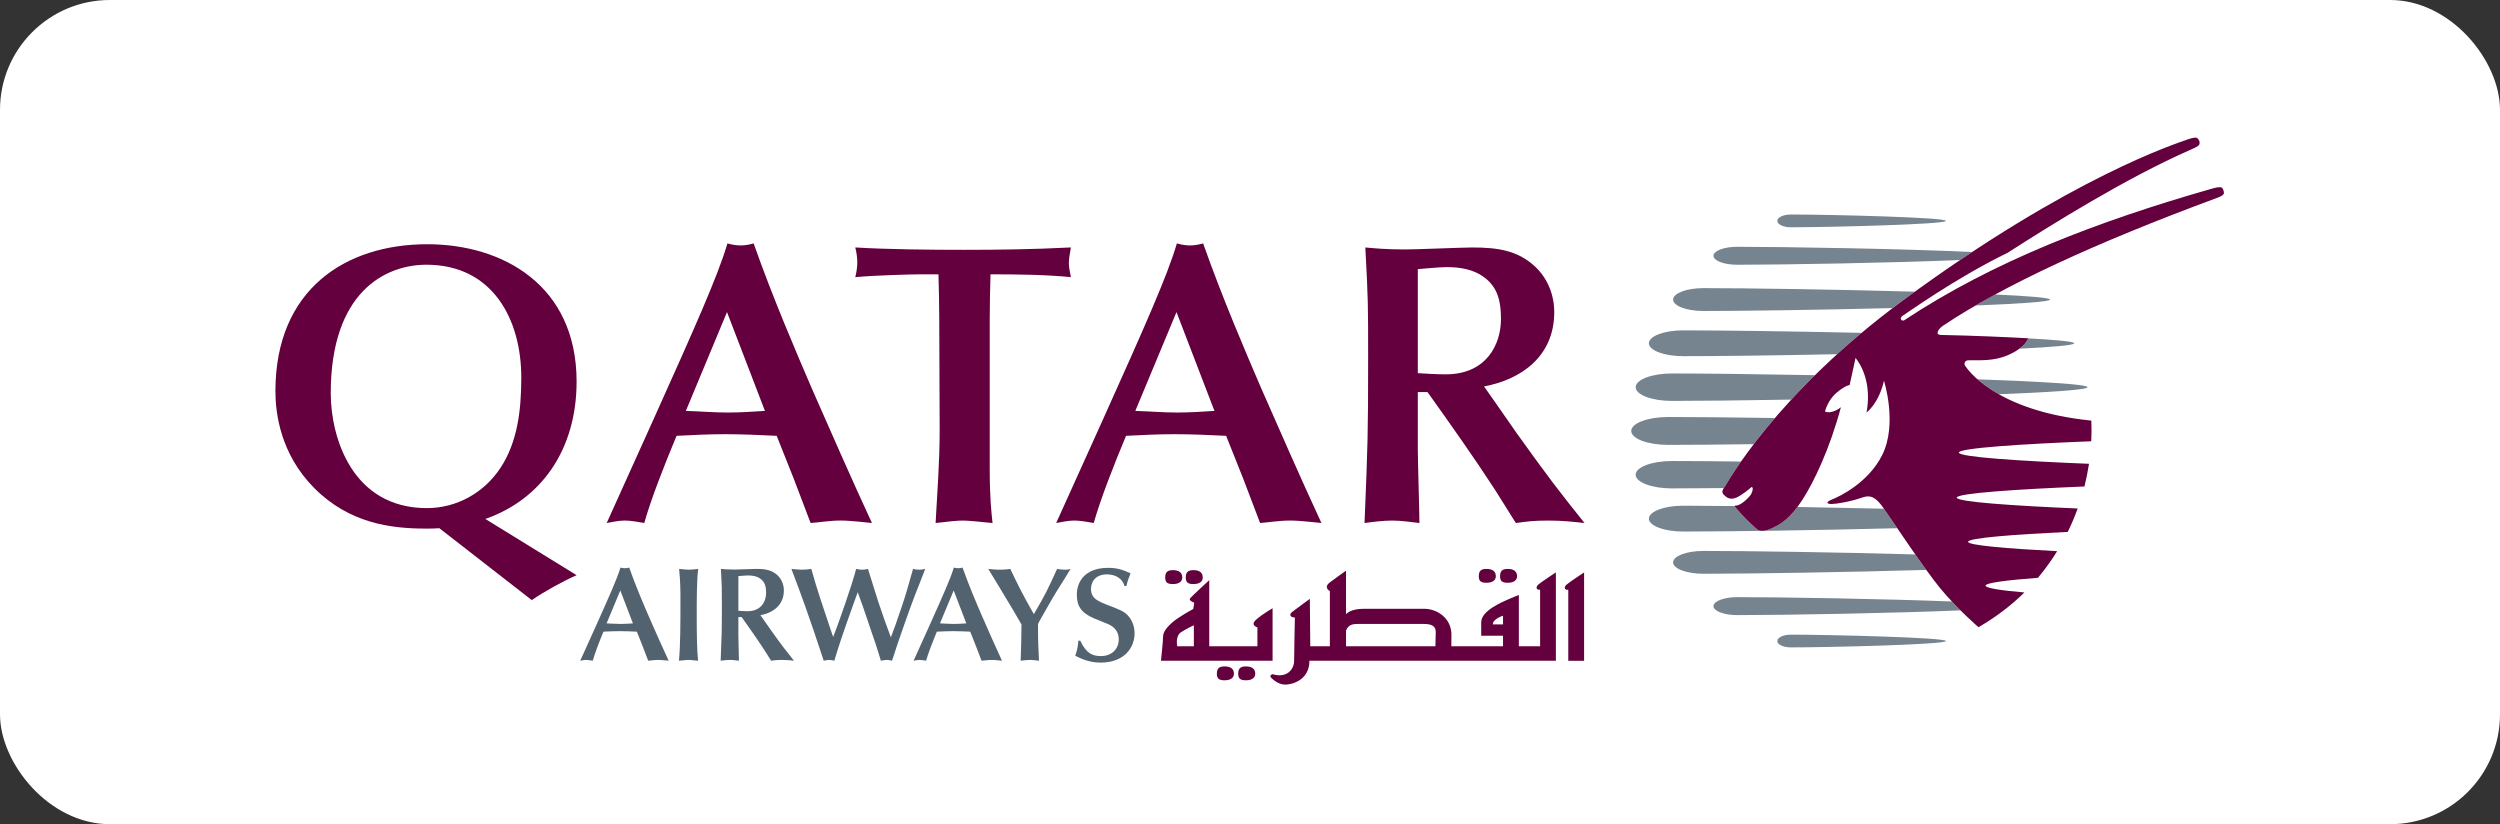 <?xml version="1.0" encoding="UTF-8" standalone="no"?>
<svg xmlns:sketch="http://www.bohemiancoding.com/sketch/ns" xmlns="http://www.w3.org/2000/svg" height="30px" width="91px" version="1.1" xmlns:xlink="http://www.w3.org/1999/xlink" viewBox="0 0 91 30"><rect x="0" y="0" width="91" height="30" fill="#333333" stroke="none"/><!-- Generator: Sketch 3.2.2 (9983) - http://www.bohemiancoding.com/sketch -->
 <title>Rectangle 354 + Imported Layers</title>
 <desc>Created with Sketch.</desc>
 <g id="Page-1" fill-rule="evenodd" sketch:type="MSPage" fill="none">
  <g id="Artboard-19" transform="translate(-22 -1767)" sketch:type="MSArtboardGroup">
   <g id="Rectangle-354-+-Imported-Layers" transform="translate(22 1767)" sketch:type="MSLayerGroup">
    <rect id="Rectangle-354" rx="4" sketch:type="MSShapeGroup" height="30" width="91" y="0" x="0" fill="#fff"/>
    <g id="Imported-Layers" sketch:type="MSShapeGroup" transform="translate(10 5)">
     <path id="Fill-1" fill="#53626F" d="m13.039 17.691c-0.151 0.01-0.298 0.02-0.45 0.02-0.171 0-0.337-0.015-0.509-0.02l0.499-1.198 0.46 1.198m0.555 1.359c0.088-0.004 0.224-0.029 0.361-0.029 0.138 0 0.309 0.025 0.384 0.029-0.222-0.472-0.545-1.208-0.731-1.632-0.176-0.409-0.471-1.092-0.705-1.758-0.054 0.014-0.104 0.023-0.157 0.023-0.058 0-0.107-0.009-0.162-0.023-0.117 0.398-0.402 1.032-0.896 2.134l-0.568 1.256c0.067-0.009 0.137-0.029 0.22-0.029 0.078 0 0.172 0.02 0.236 0.029 0.078-0.277 0.234-0.681 0.39-1.057 0.197-0.009 0.392-0.019 0.589-0.019 0.21 0 0.416 0.01 0.627 0.019l0.206 0.518 0.206 0.539"/>
     <path id="Fill-2" fill="#53626F" d="m14.768 16.833c0 0.834 0 1.638-0.054 2.217 0.109-0.004 0.245-0.029 0.353-0.029 0.112 0 0.23 0.025 0.343 0.029-0.04-0.394-0.049-0.92-0.049-1.646 0-0.493 0-1.335 0.054-1.696-0.118 0.015-0.24 0.029-0.348 0.029-0.073 0-0.256-0.019-0.348-0.029 0.049 0.472 0.049 0.818 0.049 1.125"/>
     <path id="Fill-3" fill="#53626F" d="m17.681 17.394c0.446-0.082 0.852-0.361 0.852-0.901 0-0.205-0.078-0.405-0.225-0.547-0.211-0.199-0.451-0.238-0.769-0.238-0.113 0-0.681 0.024-0.808 0.024-0.25 0-0.378-0.014-0.489-0.024 0.034 0.628 0.034 0.697 0.034 1.335 0 0.941-0.006 1.048-0.044 2.007 0.107-0.014 0.224-0.029 0.337-0.029 0.123 0 0.23 0.02 0.328 0.029 0-0.126-0.02-0.754-0.02-0.896v-0.692h0.119c0.263 0.37 0.568 0.8 0.817 1.185 0.074 0.111 0.182 0.292 0.255 0.403 0.148-0.019 0.207-0.029 0.397-0.029 0.177 0 0.299 0.015 0.436 0.029-0.309-0.384-0.441-0.554-0.828-1.096-0.074-0.102-0.181-0.263-0.255-0.365l-0.137-0.195m-0.804-1.423c0.074-0.005 0.255-0.025 0.348-0.025 0.162 0 0.324 0.025 0.456 0.123 0.171 0.126 0.206 0.301 0.206 0.506 0 0.317-0.182 0.673-0.671 0.673-0.128 0-0.245-0.01-0.339-0.015v-1.262"/>
     <path id="Fill-4" fill="#53626F" d="m20.232 17.91c-0.229-0.677-0.549-1.627-0.7-2.202-0.123 0.02-0.23 0.029-0.343 0.029-0.117 0-0.284-0.019-0.382-0.029 0.2 0.526 0.372 0.994 0.504 1.364 0.226 0.634 0.372 1.073 0.549 1.609l0.123 0.369c0.068-0.014 0.146-0.029 0.201-0.029 0.054 0 0.102 0.01 0.186 0.029 0.078-0.253 0.171-0.564 0.24-0.764 0.191-0.555 0.215-0.633 0.465-1.326l0.147-0.404c0.054 0.155 0.147 0.404 0.2 0.56 0.054 0.152 0.304 0.897 0.362 1.063 0.08 0.219 0.099 0.283 0.28 0.871 0.045-0.004 0.137-0.029 0.211-0.029 0.069 0 0.123 0.015 0.196 0.029 0.187-0.579 0.206-0.637 0.48-1.418 0.269-0.76 0.436-1.193 0.729-1.924-0.073 0.02-0.146 0.029-0.22 0.029-0.093 0-0.171-0.014-0.225-0.029-0.176 0.633-0.265 0.94-0.406 1.359-0.231 0.683-0.261 0.761-0.402 1.132-0.157-0.42-0.309-0.844-0.451-1.273-0.078-0.234-0.377-1.208-0.382-1.218-0.068 0.015-0.118 0.029-0.216 0.029-0.087 0-0.151-0.019-0.215-0.029-0.147 0.595-0.666 2.027-0.715 2.159l-0.122 0.317-0.094-0.274"/>
     <path id="Fill-5" fill="#53626F" d="m25.174 17.691c-0.151 0.01-0.298 0.02-0.45 0.02-0.172 0-0.338-0.015-0.509-0.02l0.499-1.198 0.46 1.198m0.554 1.359c0.088-0.004 0.225-0.029 0.363-0.029 0.137 0 0.309 0.025 0.381 0.029-0.22-0.472-0.543-1.208-0.729-1.632-0.177-0.409-0.471-1.092-0.706-1.758-0.053 0.014-0.102 0.023-0.156 0.023-0.059 0-0.109-0.009-0.162-0.023-0.118 0.398-0.402 1.032-0.897 2.134l-0.567 1.256c0.068-0.009 0.136-0.029 0.22-0.029 0.079 0 0.171 0.02 0.235 0.029 0.078-0.277 0.236-0.681 0.392-1.057 0.196-0.009 0.392-0.019 0.588-0.019 0.211 0 0.416 0.01 0.626 0.019l0.206 0.518 0.206 0.539"/>
     <path id="Fill-6" fill="#53626F" d="m27.784 17.745c0-0.044 0.03-0.097 0.063-0.156 0.207-0.351 0.397-0.717 0.618-1.068 0.073-0.116 0.431-0.682 0.505-0.813-0.054 0.02-0.108 0.029-0.206 0.029-0.109 0-0.206-0.014-0.285-0.029-0.352 0.77-0.43 0.935-0.847 1.647-0.416-0.726-0.602-1.111-0.857-1.647-0.142 0.024-0.285 0.029-0.402 0.029-0.107 0-0.221-0.009-0.401-0.029 0.254 0.424 0.671 1.097 0.921 1.525l0.289 0.498c0 0.301-0.015 0.94-0.03 1.319 0.093-0.009 0.23-0.029 0.329-0.029 0.112 0 0.225 0.02 0.338 0.029-0.02-0.452-0.035-0.715-0.035-1.125v-0.18"/>
     <path id="Fill-7" fill="#53626F" d="m29.253 18.32c-0.024 0.234-0.029 0.297-0.114 0.55 0.177 0.088 0.496 0.249 0.916 0.249 0.897 0 1.244-0.57 1.244-1.067 0-0.137-0.034-0.424-0.239-0.643-0.142-0.156-0.289-0.21-0.666-0.357-0.431-0.165-0.681-0.262-0.681-0.618 0-0.287 0.191-0.527 0.578-0.527 0.308 0 0.568 0.147 0.641 0.424h0.069c0.044-0.184 0.054-0.223 0.151-0.463-0.239-0.106-0.455-0.199-0.812-0.199-0.887 0-1.143 0.546-1.143 0.974 0 0.405 0.144 0.654 0.618 0.863 0.138 0.059 0.368 0.147 0.505 0.205 0.094 0.039 0.403 0.175 0.403 0.561 0 0.351-0.256 0.609-0.643 0.609-0.289 0-0.534-0.074-0.759-0.561h-0.068"/>
     <path id="Fill-8" fill="#63003D" d="m2.039 9.314c0-3.684 1.984-4.678 3.483-4.678 2.41 0 3.453 1.989 3.453 4.108 0 1.214-0.147 2.354-0.75 3.275-0.602 0.921-1.601 1.476-2.688 1.476-2.719 0-3.498-2.573-3.498-4.181m7.318 7.53c0.442-0.307 1.133-0.688 1.631-0.907l-3.321-2.047c2.043-0.716 3.321-2.529 3.321-5 0-3.508-2.688-5-5.436-5-2.968 0-5.527 1.638-5.527 5.351 0 0.789 0.177 2.281 1.412 3.523 1.278 1.287 2.792 1.477 4.07 1.477 0.162 0 0.323 0 0.485-0.014l3.365 2.617"/>
     <path id="Fill-9" fill="#63003D" d="m17.844 9.957c-0.455 0.029-0.896 0.059-1.352 0.059-0.513 0-1.014-0.044-1.527-0.059l1.498-3.597 1.381 3.597m1.662 4.08c0.264-0.015 0.675-0.089 1.086-0.089 0.413 0 0.926 0.074 1.147 0.089-0.662-1.419-1.631-3.626-2.19-4.899-0.529-1.228-1.411-3.275-2.117-5.278-0.16 0.044-0.308 0.074-0.469 0.074-0.176 0-0.323-0.029-0.484-0.074-0.354 1.2-1.206 3.101-2.691 6.404l-1.704 3.773c0.206-0.03 0.411-0.089 0.661-0.089 0.235 0 0.514 0.059 0.706 0.089 0.235-0.834 0.705-2.048 1.176-3.173 0.587-0.03 1.175-0.059 1.763-0.059 0.631 0 1.249 0.029 1.881 0.059l0.617 1.549 0.618 1.624"/>
     <path id="Fill-10" fill="#63003D" d="m26.026 6.624c0-0.556 0.014-1.112 0.029-1.639 1.014 0 2.058 0.016 2.925 0.103-0.044-0.234-0.074-0.365-0.074-0.526 0-0.117 0.03-0.308 0.074-0.555-1.411 0.072-2.705 0.087-3.924 0.087-1.132 0-2.763-0.015-3.924-0.087 0.045 0.175 0.073 0.365 0.073 0.541 0 0.175-0.028 0.365-0.073 0.541 0.75-0.073 2.161-0.103 2.293-0.103h0.735c0.014 0.571 0.029 1.083 0.029 1.624l0.015 4.079c0 1.111-0.089 2.238-0.148 3.349 0.53-0.059 0.75-0.089 1-0.089 0.176 0 0.647 0.045 1.073 0.089-0.044-0.41-0.103-0.892-0.103-2.003v-5.41"/>
     <path id="Fill-11" fill="#63003D" d="m34.206 9.957c-0.455 0.029-0.896 0.059-1.352 0.059-0.515 0-1.014-0.044-1.529-0.059l1.499-3.597 1.382 3.597m1.661 4.08c0.263-0.015 0.674-0.089 1.087-0.089 0.41 0 0.926 0.074 1.146 0.089-0.662-1.419-1.631-3.626-2.19-4.899-0.528-1.228-1.411-3.275-2.116-5.278-0.162 0.044-0.309 0.074-0.47 0.074-0.177 0-0.323-0.029-0.486-0.074-0.352 1.2-1.204 3.101-2.688 6.404l-1.705 3.773c0.205-0.03 0.412-0.089 0.661-0.089 0.236 0 0.514 0.059 0.706 0.089 0.235-0.834 0.705-2.048 1.175-3.173 0.588-0.03 1.175-0.059 1.763-0.059 0.633 0 1.25 0.029 1.881 0.059l0.618 1.549 0.618 1.624"/>
     <path id="Fill-12" fill="#63003D" d="m44.019 9.066c1.336-0.248 2.556-1.082 2.556-2.705 0-0.615-0.235-1.213-0.676-1.637-0.632-0.6-1.352-0.716-2.308-0.716-0.337 0-2.041 0.072-2.424 0.072-0.75 0-1.131-0.043-1.469-0.072 0.102 1.886 0.102 2.09 0.102 4.006 0 2.821-0.014 3.142-0.131 6.024 0.322-0.044 0.675-0.089 1.012-0.089 0.368 0 0.692 0.059 0.986 0.089 0-0.381-0.059-2.267-0.059-2.691v-2.076h0.353c0.794 1.112 1.705 2.398 2.454 3.553 0.22 0.337 0.543 0.877 0.764 1.214 0.441-0.059 0.617-0.089 1.19-0.089 0.528 0 0.896 0.045 1.307 0.089-0.925-1.156-1.321-1.667-2.482-3.29-0.22-0.307-0.544-0.79-0.764-1.097l-0.411-0.585m-2.411-4.27c0.221-0.014 0.764-0.073 1.043-0.073 0.485 0 0.97 0.073 1.368 0.365 0.513 0.38 0.616 0.906 0.616 1.521 0 0.95-0.543 2.017-2.013 2.017-0.382 0-0.735-0.029-1.014-0.043v-3.788"/>
     <path id="Fill-13" fill="#76848F" d="m65.986 9.094c0 0.094-1.331 0.182-3.23 0.257-0.335-0.19-0.589-0.379-0.776-0.544 2.303 0.081 4.006 0.182 4.006 0.287"/>
     <path id="Fill-14" d="m64.622 5.904c0 0.079-1.115 0.153-2.709 0.216 0.228-0.133 0.464-0.267 0.71-0.401 1.205 0.056 1.999 0.119 1.999 0.185" fill="#76848F"/>
     <path id="Fill-15" fill="#76848F" d="m52.745 12.766c-0.738 0.008-1.384 0.012-1.891 0.012-0.727 0-1.316-0.223-1.316-0.499 0-0.275 0.589-0.498 1.316-0.498 0.645 0 1.517 0.006 2.518 0.019-0.387 0.556-0.571 0.891-0.588 0.911-0.012 0.016-0.025 0.035-0.039 0.055"/>
     <path id="Fill-16" fill="#76848F" d="m53.142 13.434c0.244 0.292 0.476 0.538 0.789 0.807 0 0 0.118 0.167 0.476 0.024 0.363-0.147 0.671-0.348 1.019-0.812 1.015 0.017 2.091 0.04 3.151 0.064 0.087 0.126 0.263 0.387 0.483 0.71-2.954 0.076-6.16 0.121-7.802 0.121-0.684 0-1.239-0.211-1.239-0.469 0-0.26 0.555-0.471 1.239-0.471 0.5 0 1.144 0.004 1.882 0.012-0.001 0.007 0.002 0.014 0.002 0.014"/>
     <path id="Fill-17" fill="#76848F" d="m51.999 15.885c-0.607 0-1.098-0.186-1.098-0.415 0-0.23 0.491-0.416 1.098-0.416 1.606 0 4.899 0.048 7.717 0.128 0.137 0.194 0.272 0.386 0.401 0.563-2.903 0.085-6.435 0.14-8.118 0.14"/>
     <path id="Fill-18" fill="#76848F" d="m61.363 17.217c-2.368 0.103-6.438 0.173-8.13 0.173-0.477 0-0.863-0.148-0.863-0.326 0-0.182 0.386-0.328 0.863-0.328 1.618 0 5.417 0.063 7.815 0.158 0.109 0.116 0.215 0.224 0.315 0.323"/>
     <path id="Fill-19" d="m55.187 18.101c1.396 0 5.648 0.105 5.648 0.232 0 0.129-4.252 0.232-5.648 0.232-0.273 0-0.493-0.103-0.493-0.232 0-0.127 0.22-0.232 0.493-0.232" fill="#76848F"/>
     <path id="Fill-20" fill="#76848F" d="m55.201 9.546c-1.757 0.029-3.334 0.047-4.347 0.047-0.727 0-1.316-0.223-1.316-0.499 0-0.275 0.589-0.5 1.316-0.5 1.178 0 3.113 0.023 5.211 0.062-0.312 0.306-0.6 0.605-0.864 0.89"/>
     <path id="Fill-21" d="m63.825 7.316c1.031 0.056 1.678 0.115 1.678 0.18 0 0.07-0.784 0.136-1.997 0.197 0.259-0.194 0.315-0.364 0.319-0.376" fill="#76848F"/>
     <path id="Fill-22" fill="#76848F" d="m51.258 7.964c-0.684 0-1.239-0.21-1.239-0.469 0-0.26 0.555-0.47 1.239-0.47 1.404 0 3.95 0.034 6.504 0.09-0.312 0.264-0.61 0.523-0.891 0.778-2.241 0.046-4.372 0.072-5.613 0.072"/>
     <path id="Fill-23" fill="#76848F" d="m58.891 6.214c-2.611 0.066-5.44 0.106-6.892 0.106-0.607 0-1.098-0.185-1.098-0.416 0-0.229 0.491-0.416 1.098-0.416 1.602 0 4.886 0.049 7.702 0.129-0.14 0.102-0.282 0.203-0.425 0.309-0.13 0.097-0.258 0.192-0.385 0.288"/>
     <path id="Fill-24" fill="#76848F" d="m53.233 4.637c-0.477 0-0.863-0.146-0.863-0.327 0-0.18 0.386-0.327 0.863-0.327 1.795 0 6.275 0.078 8.549 0.191-0.144 0.095-0.289 0.193-0.435 0.291-2.371 0.102-6.426 0.172-8.114 0.172"/>
     <path id="Fill-25" fill="#76848F" d="m50.718 11.194c-0.74 0-1.341-0.226-1.341-0.508 0-0.28 0.601-0.507 1.341-0.507 0.928 0 2.317 0.013 3.889 0.037-0.297 0.346-0.552 0.666-0.772 0.952-1.25 0.017-2.344 0.026-3.117 0.026"/>
     <path id="Fill-26" d="m54.694 3.04c0-0.128 0.22-0.232 0.493-0.232 1.396 0 5.648 0.104 5.648 0.232 0 0.127-4.252 0.233-5.648 0.233-0.273 0-0.493-0.105-0.493-0.233" fill="#76848F"/>
     <path id="Fill-27" fill="#63003D" d="m66.125 10.31c0.01 0.253 0.009 0.505-0.004 0.752-2.475 0.097-4.82 0.246-4.82 0.412 0 0.164 2.293 0.311 4.739 0.408-0.043 0.281-0.099 0.556-0.166 0.826-2.412 0.099-4.649 0.243-4.649 0.406 0 0.156 2.088 0.297 4.403 0.395-0.107 0.294-0.228 0.579-0.362 0.852-1.986 0.095-3.628 0.222-3.628 0.361 0 0.128 1.434 0.248 3.242 0.341-0.101 0.164-0.207 0.325-0.318 0.477-0.117 0.166-0.245 0.33-0.381 0.492-1.129 0.086-1.906 0.182-1.906 0.286 0 0.089 0.556 0.173 1.413 0.248-0.469 0.46-1.021 0.889-1.671 1.264 0 0-0.768-0.657-1.398-1.423-0.565-0.684-1.761-2.487-2.043-2.89-0.281-0.403-0.466-0.521-0.797-0.405-0.44 0.155-0.955 0.234-1.113 0.234-0.157 0-0.244-0.061 0.021-0.166 0.264-0.105 1.307-0.595 1.82-1.607 0.576-1.14 0.069-2.714 0.069-2.714-0.193 0.841-0.634 1.155-0.634 1.155 0.142-0.78-0.012-1.49-0.4-1.986l-0.216 0.989s-0.136-0.006-0.47 0.274c-0.335 0.28-0.427 0.689-0.427 0.689 0.263 0.107 0.58-0.157 0.58-0.157-0.404 1.506-0.985 2.731-1.408 3.379-0.423 0.649-0.771 0.894-1.194 1.064-0.358 0.143-0.476-0.024-0.476-0.024-0.313-0.269-0.545-0.515-0.789-0.807 0 0-0.02-0.034 0.047-0.032 0.174 0.002 0.483-0.295 0.551-0.417 0.077-0.141 0.069-0.249 0.03-0.257-0.038-0.006-0.104 0.106-0.439 0.317-0.335 0.21-0.488 0.064-0.6-0.053-0.085-0.093-0.002-0.209 0.053-0.281 0.051-0.064 1.817-3.341 6.492-6.785 6.126-4.513 10.038-5.731 10.262-5.819 0.148-0.058 0.39-0.135 0.444-0.079 0.062 0.063 0.091 0.113 0.082 0.187-0.006 0.073-0.046 0.111-0.329 0.235-2.353 1.031-5.097 2.749-6.656 3.749-1.919 0.93-3.75 2.258-3.817 2.289-0.148 0.091-0.038 0.224 0.051 0.168 3.239-2.144 7.037-3.603 11.232-4.799 0.201-0.057 0.311-0.057 0.345-0.013 0.037 0.049 0.054 0.105 0.059 0.166 0.006 0.076-0.058 0.117-0.231 0.185-4.507 1.666-7.83 3.214-9.968 4.644 0 0-0.222 0.133-0.224 0.287 0 0.058 0.119 0.065 0.119 0.065 1.07 0.019 2.5 0.082 3.18 0.121 0 0-0.096 0.343-0.748 0.619-0.504 0.213-0.969 0.179-1.43 0.183-0.103-0.002-0.189 0.101-0.107 0.211 0.041 0.055 1.022 1.626 4.585 1.984"/>
     <path id="Fill-28" fill="#63003D" d="m33.456 18.524h-0.604s-0.082-0.369 0.137-0.511c0.22-0.143 0.467-0.253 0.467-0.253v0.764zm2.866-1.384s-0.366 0.21-0.599 0.416c-0.232 0.204 0.047 0.281 0.047 0.281v0.687h-1.753v-2.406s-0.639 0.585-0.699 0.663c-0.061 0.083 0.153 0.158 0.153 0.158l-0.036 0.228s-0.255 0.131-0.564 0.339c-0.307 0.205-0.534 0.467-0.534 0.649 0 0.181-0.078 0.895-0.078 0.895h4.063v-1.91zm-3.628-0.88c0.199 0 0.341-0.078 0.341-0.237s-0.094-0.27-0.341-0.27c-0.221 0-0.28 0.096-0.28 0.27 0 0.176 0.076 0.237 0.28 0.237zm0.747 0c0.202 0 0.339-0.078 0.339-0.237s-0.093-0.27-0.339-0.27c-0.222 0-0.279 0.096-0.279 0.27 0 0.176 0.077 0.237 0.279 0.237zm1.132 2.997c-0.218 0-0.279 0.094-0.279 0.269 0 0.173 0.077 0.237 0.279 0.237 0.2 0 0.342-0.079 0.342-0.237 0-0.16-0.093-0.269-0.342-0.269zm0.776 0c-0.219 0-0.278 0.094-0.278 0.269 0 0.173 0.079 0.237 0.278 0.237 0.204 0 0.342-0.079 0.342-0.237 0-0.16-0.092-0.269-0.342-0.269zm8.755-3.044c0.202 0 0.344-0.077 0.344-0.235s-0.093-0.27-0.344-0.27c-0.218 0-0.276 0.095-0.276 0.27 0 0.174 0.077 0.235 0.276 0.235zm0.776 0c0.201 0 0.341-0.077 0.341-0.235s-0.093-0.27-0.341-0.27c-0.218 0-0.277 0.095-0.277 0.27 0 0.174 0.075 0.235 0.277 0.235zm2.144 0.066c-0.11 0.094-0.078 0.206 0.061 0.19v2.585h0.576v-3.217s-0.531 0.348-0.637 0.442zm-2.314 1.449h-0.372c0-0.204 0.372-0.316 0.372-0.316v0.316zm-2.453 0.427c0 0.093-0.005 0.246-0.008 0.369h-3.254v-0.569c0.086-0.218 0.23-0.244 0.452-0.244h2.377c0.513 0 0.433 0.269 0.433 0.444zm3.803-1.688v2.057h-0.774v-1.868s-0.158 0.06-0.376 0.156c-0.214 0.097-0.994 0.412-0.994 0.837v0.492h0.794v0.383h-1.882c0.002-0.091 0.004-0.223 0.004-0.417 0-0.613-0.524-0.947-0.993-0.947h-2.175c-0.381 0-0.564 0.092-0.669 0.196v-1.583s-0.338 0.237-0.588 0.426c-0.249 0.189 0 0.316 0 0.316v2.009h-0.713l-0.016-1.725s-0.496 0.361-0.638 0.471c-0.139 0.109-0.061 0.207 0.094 0.207 0 0-0.028 1.273-0.028 1.573 0 0.303-0.252 0.649-0.78 0.491 0 0-0.168 0.032-0.028 0.158 0.138 0.126 0.306 0.221 0.494 0.221 0.187 0 0.871-0.128 0.871-0.87h8.971v-3.215s-0.528 0.347-0.636 0.441c-0.11 0.094-0.079 0.207 0.062 0.191z"/>
    </g>
   </g>
  </g>
 </g>
</svg>
